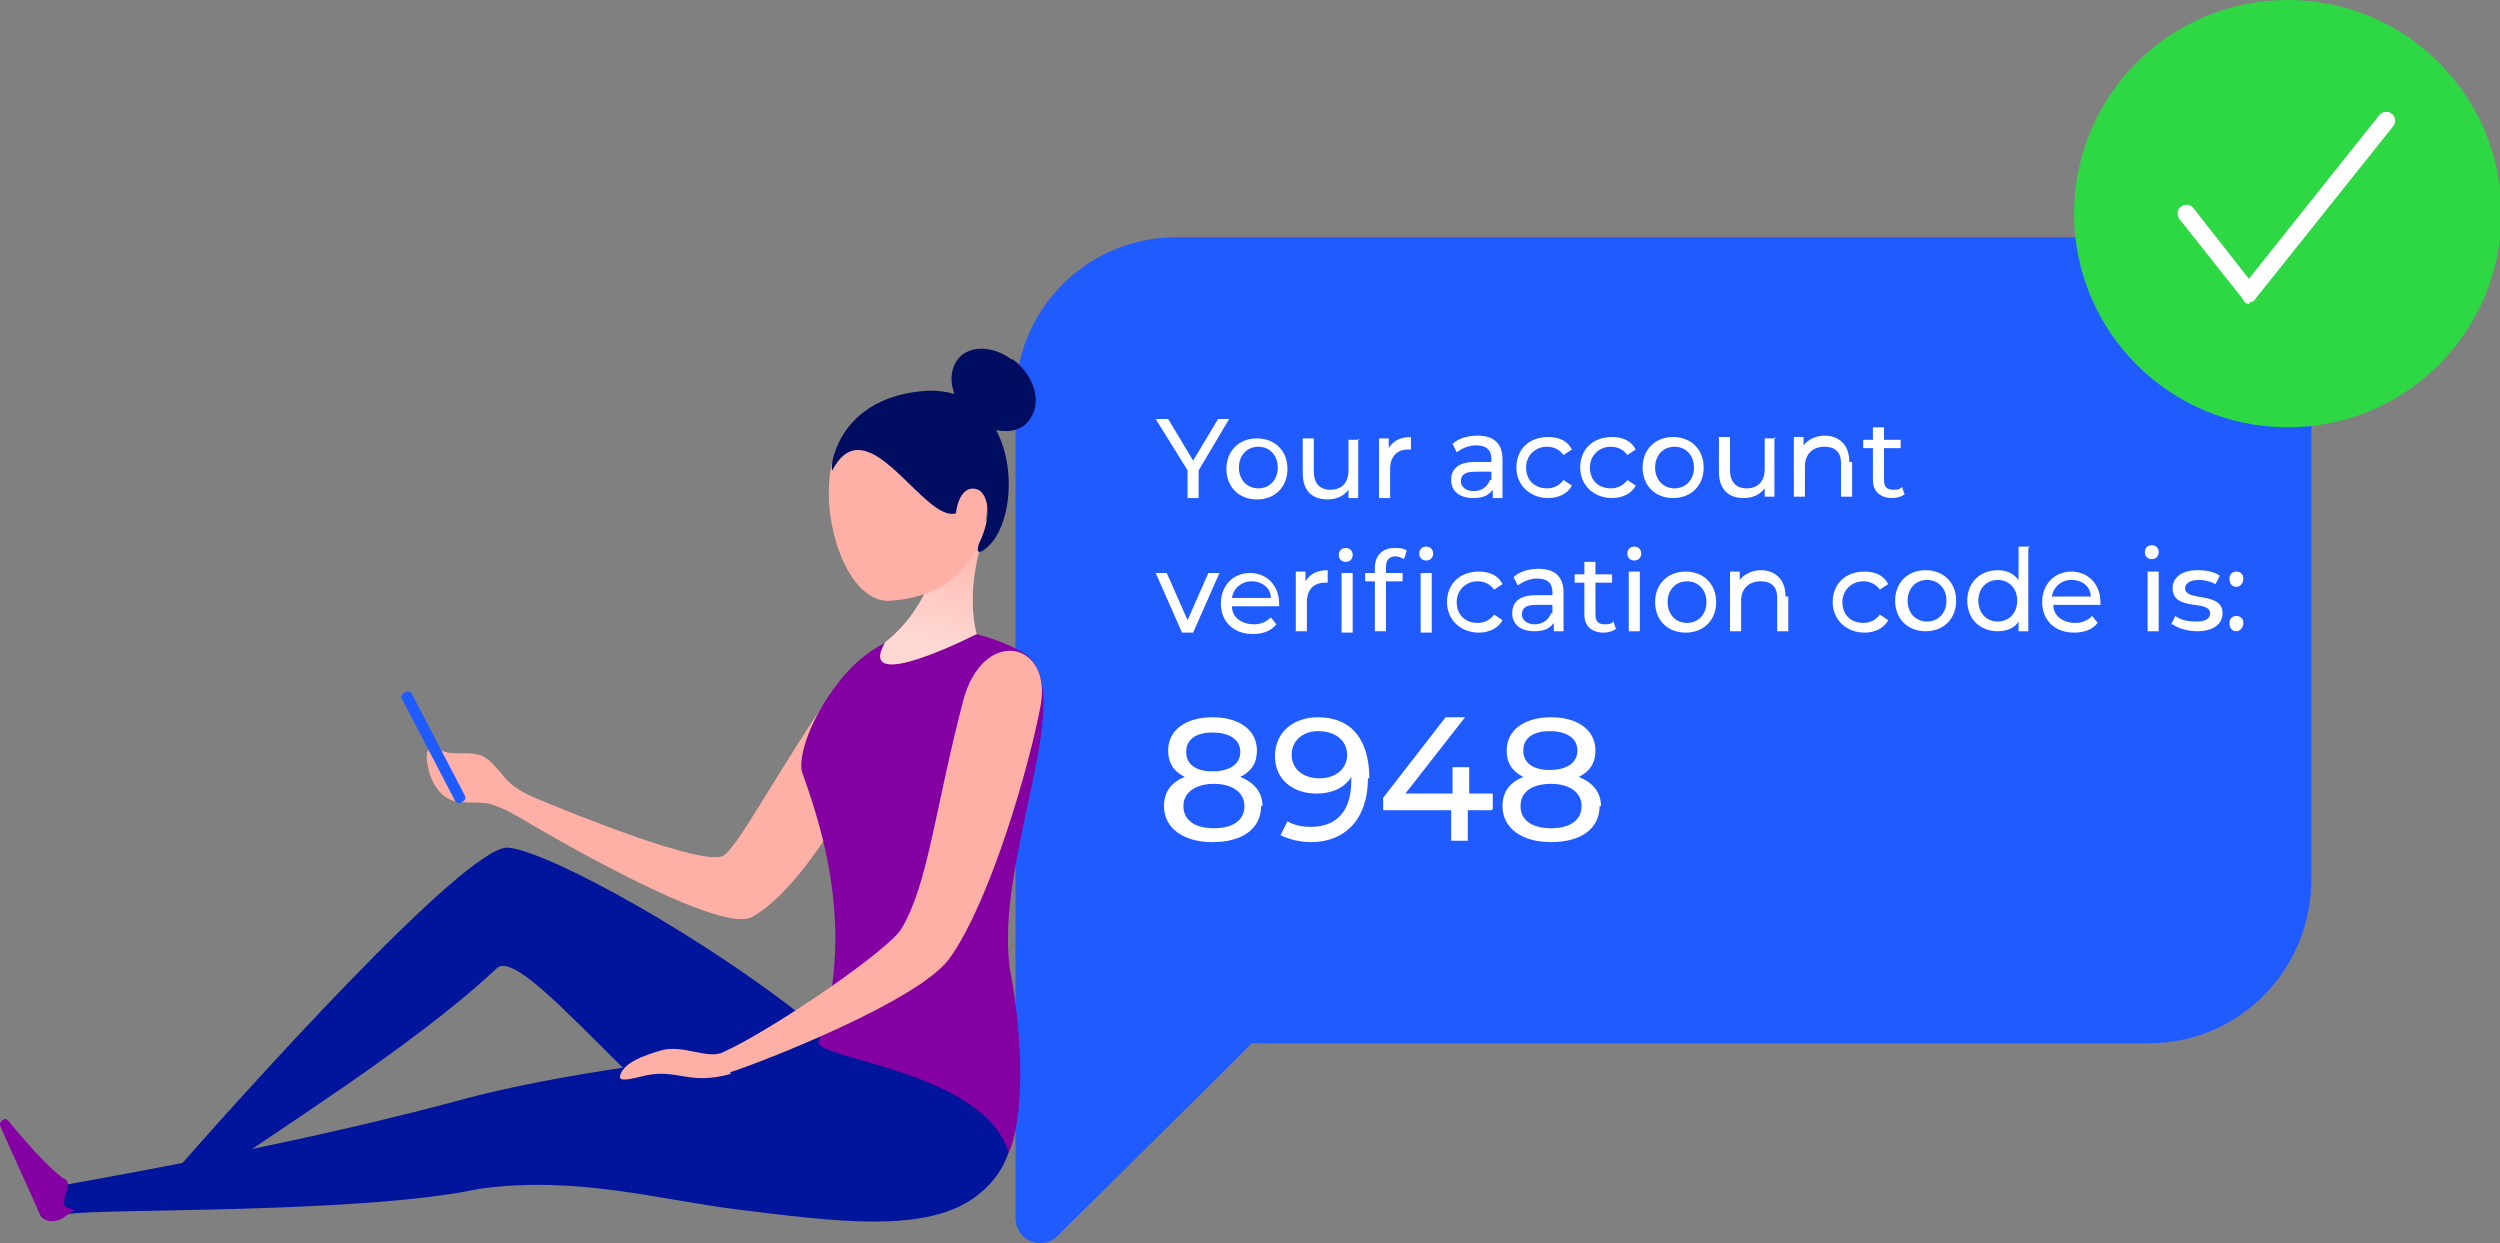 <?xml version="1.0" encoding="UTF-8"?><svg xmlns="http://www.w3.org/2000/svg" xmlns:xlink="http://www.w3.org/1999/xlink" viewBox="0 0 180.2 89.6"><rect x="0" y="0" width="180.2" height="89.6" fill="#808080" stroke="none"/><defs><style>.cls-1{fill:#00149c;}.cls-2{fill:#ffb0a6;}.cls-3{fill:url(#linear-gradient);}.cls-4{isolation:isolate;}.cls-5{fill:#2ed845;}.cls-6{fill:#1f5bff;}.cls-7{fill:url(#linear-gradient-2);mix-blend-mode:multiply;opacity:.5;}.cls-8{fill:#fff;}.cls-9{fill:#8400a3;}.cls-10{fill:#000d61;}</style><linearGradient id="linear-gradient" x1="11.2" y1="84" x2="11.2" y2="87.1" gradientUnits="userSpaceOnUse"><stop offset="0" stop-color="#ff5e90"/><stop offset="1" stop-color="#f43672"/></linearGradient><linearGradient id="linear-gradient-2" x1="66.4" y1="48.5" x2="69.7" y2="36.9" gradientUnits="userSpaceOnUse"><stop offset=".2" stop-color="#fff"/><stop offset="1" stop-color="#ffb0a6"/></linearGradient></defs><g class="cls-4"><g id="Layer_2"><g id="Web_infographic"><path class="cls-6" d="M166.6,28.7v34.7c0,6.5-5.2,11.8-11.7,11.8h-64.7c0,.1-14,13.9-14,13.9-1.1,1.1-3,.3-3-1.3V28.9c-.1-6.5,5.1-11.8,11.6-11.8h70c6.5-.1,11.8,5.1,11.8,11.6Z"/><path class="cls-8" d="M86.4,33.9v2s-.8,0-.8,0v-2s-2.3-3.7-2.3-3.7h.9s1.8,3,1.8,3l1.8-3h.8s-2.2,3.7-2.2,3.7Z"/><path class="cls-8" d="M88.4,33.8c0-1.3.9-2.2,2.2-2.2,1.3,0,2.2.9,2.2,2.2,0,1.3-.9,2.2-2.2,2.2-1.3,0-2.2-.9-2.2-2.2ZM92.1,33.7c0-.9-.6-1.5-1.4-1.5-.8,0-1.4.6-1.4,1.5,0,.9.6,1.5,1.4,1.5.8,0,1.4-.6,1.4-1.5Z"/><path class="cls-8" d="M97.9,31.6v4.3s-.7,0-.7,0v-.6c-.3.4-.8.7-1.5.7-1.1,0-1.8-.6-1.8-1.9v-2.5s.8,0,.8,0v2.4c0,.8.4,1.3,1.2,1.3.8,0,1.3-.5,1.3-1.4v-2.2s.8,0,.8,0Z"/><path class="cls-8" d="M101.7,31.6v.8c0,0-.1,0-.2,0-.8,0-1.3.5-1.3,1.4v2.1s-.8,0-.8,0v-4.3s.7,0,.7,0v.7c.3-.5.8-.8,1.6-.8Z"/><path class="cls-8" d="M108.3,33.3v2.6s-.7,0-.7,0v-.6c-.3.4-.7.6-1.4.6-1,0-1.6-.5-1.6-1.3,0-.7.4-1.3,1.7-1.3h1.2s0-.2,0-.2c0-.7-.4-1-1.1-1-.5,0-1,.2-1.4.5l-.3-.6c.4-.4,1.1-.6,1.8-.6,1.2,0,1.8.6,1.8,1.7ZM107.5,34.6v-.6s-1.2,0-1.2,0c-.8,0-1,.3-1,.7,0,.4.4.7.9.7.6,0,1-.3,1.2-.8Z"/><path class="cls-8" d="M109.3,33.7c0-1.3.9-2.2,2.3-2.2.8,0,1.4.3,1.7.9l-.6.4c-.3-.4-.7-.6-1.2-.6-.8,0-1.5.6-1.5,1.5,0,.9.6,1.5,1.5,1.5.5,0,.9-.2,1.2-.6l.6.4c-.3.6-1,.9-1.7.9-1.3,0-2.3-.9-2.3-2.2Z"/><path class="cls-8" d="M113.9,33.7c0-1.3.9-2.2,2.3-2.2.8,0,1.4.3,1.7.9l-.6.4c-.3-.4-.7-.6-1.2-.6-.8,0-1.5.6-1.5,1.5,0,.9.6,1.5,1.5,1.5.5,0,.9-.2,1.2-.6l.6.4c-.3.6-1,.9-1.7.9-1.3,0-2.3-.9-2.3-2.2Z"/><path class="cls-8" d="M118.4,33.7c0-1.3.9-2.2,2.2-2.2,1.3,0,2.2.9,2.2,2.2,0,1.3-.9,2.2-2.2,2.2-1.3,0-2.2-.9-2.2-2.2ZM122.1,33.7c0-.9-.6-1.5-1.4-1.5-.8,0-1.4.6-1.4,1.5,0,.9.6,1.5,1.4,1.5.8,0,1.4-.6,1.4-1.5Z"/><path class="cls-8" d="M127.9,31.5v4.3s-.7,0-.7,0v-.6c-.3.4-.8.7-1.5.7-1.1,0-1.8-.6-1.8-1.9v-2.5s.8,0,.8,0v2.4c0,.8.4,1.3,1.2,1.3.8,0,1.3-.5,1.3-1.4v-2.2s.8,0,.8,0Z"/><path class="cls-8" d="M133.5,33.3v2.5s-.8,0-.8,0v-2.4c0-.8-.4-1.2-1.2-1.2-.8,0-1.4.5-1.4,1.4v2.2s-.8,0-.8,0v-4.3s.7,0,.7,0v.6c.3-.4.9-.7,1.5-.7,1,0,1.8.6,1.8,1.9Z"/><path class="cls-8" d="M137.3,35.6c-.2.2-.6.3-.9.3-.9,0-1.4-.5-1.4-1.3v-2.3s-.7,0-.7,0v-.6s.7,0,.7,0v-.9s.8,0,.8,0v.9s1.2,0,1.2,0v.6s-1.2,0-1.2,0v2.3c0,.5.2.7.7.7.2,0,.4,0,.6-.2l.2.6Z"/><path class="cls-8" d="M87.9,41.3l-1.9,4.3h-.8s-1.9-4.3-1.9-4.3h.8s1.5,3.4,1.5,3.4l1.5-3.4h.8Z"/><path class="cls-8" d="M92.3,43.7h-3.5c0,.8.7,1.3,1.6,1.3.5,0,.9-.2,1.2-.5l.4.5c-.4.5-1,.7-1.7.7-1.4,0-2.3-.9-2.3-2.2,0-1.3.9-2.2,2.1-2.2,1.2,0,2.1.9,2.1,2.2,0,0,0,.2,0,.2ZM88.9,43.1h2.7c0-.7-.6-1.2-1.4-1.2-.7,0-1.3.5-1.4,1.2Z"/><path class="cls-8" d="M95.7,41.2v.8c0,0-.1,0-.2,0-.8,0-1.3.5-1.3,1.4v2.1s-.8,0-.8,0v-4.3s.7,0,.7,0v.7c.3-.5.8-.8,1.6-.8Z"/><path class="cls-8" d="M96.5,40c0-.3.2-.5.5-.5.3,0,.5.2.5.5,0,.3-.2.5-.5.5-.3,0-.5-.2-.5-.5ZM96.7,41.3h.8s0,4.3,0,4.3h-.8s0-4.3,0-4.3Z"/><path class="cls-8" d="M100.5,39.5c.3,0,.7,0,.9.2l-.2.6c-.2-.1-.4-.2-.6-.2-.5,0-.7.3-.7.8v.4s1.2,0,1.2,0v.6s-1.2,0-1.2,0v3.6s-.8,0-.8,0v-3.6s-.7,0-.7,0v-.6s.7,0,.7,0v-.4c0-.8.5-1.4,1.4-1.4ZM102.3,39.9c0-.3.2-.5.5-.5.3,0,.5.2.5.5,0,.3-.2.5-.5.5-.3,0-.5-.2-.5-.5ZM102.4,41.3h.8s0,4.3,0,4.3h-.8s0-4.3,0-4.3Z"/><path class="cls-8" d="M104.3,43.4c0-1.3.9-2.2,2.3-2.2.8,0,1.4.3,1.7.9l-.6.4c-.3-.4-.7-.6-1.2-.6-.8,0-1.5.6-1.5,1.5,0,.9.6,1.5,1.5,1.5.5,0,.9-.2,1.2-.6l.6.4c-.3.6-1,.9-1.7.9-1.3,0-2.3-.9-2.3-2.2Z"/><path class="cls-8" d="M112.7,42.9v2.6s-.7,0-.7,0v-.6c-.3.4-.7.6-1.4.6-1,0-1.6-.5-1.6-1.3,0-.7.4-1.3,1.7-1.3h1.2v-.2c0-.7-.4-1-1.1-1-.5,0-1,.2-1.4.5l-.3-.6c.4-.4,1.1-.6,1.8-.6,1.2,0,1.8.6,1.8,1.7ZM111.9,44.2v-.6s-1.2,0-1.2,0c-.8,0-1,.3-1,.7,0,.4.4.7.9.7.6,0,1-.3,1.2-.8Z"/><path class="cls-8" d="M116.5,45.3c-.2.2-.6.3-.9.3-.9,0-1.4-.5-1.4-1.3v-2.3s-.7,0-.7,0v-.6s.7,0,.7,0v-.9s.8,0,.8,0v.9s1.2,0,1.2,0v.6s-1.2,0-1.2,0v2.3c0,.5.2.7.7.7.2,0,.4,0,.6-.2l.2.6Z"/><path class="cls-8" d="M117.3,39.9c0-.3.2-.5.5-.5.3,0,.5.2.5.5,0,.3-.2.5-.5.5-.3,0-.5-.2-.5-.5ZM117.4,41.2h.8s0,4.3,0,4.3h-.8s0-4.3,0-4.3Z"/><path class="cls-8" d="M119.3,43.4c0-1.3.9-2.2,2.2-2.2,1.3,0,2.2.9,2.2,2.2,0,1.3-.9,2.2-2.2,2.2-1.3,0-2.2-.9-2.2-2.2ZM123,43.4c0-.9-.6-1.5-1.4-1.5-.8,0-1.4.6-1.4,1.5s.6,1.5,1.4,1.5c.8,0,1.4-.6,1.4-1.5Z"/><path class="cls-8" d="M128.9,43v2.5s-.8,0-.8,0v-2.4c0-.8-.4-1.2-1.2-1.2-.8,0-1.4.5-1.4,1.4v2.2s-.8,0-.8,0v-4.3s.7,0,.7,0v.6c.3-.4.9-.7,1.5-.7,1,0,1.8.6,1.8,1.9Z"/><path class="cls-8" d="M132.1,43.4c0-1.3.9-2.2,2.3-2.2.8,0,1.4.3,1.7.9l-.6.4c-.3-.4-.7-.6-1.2-.6-.8,0-1.5.6-1.5,1.5,0,.9.6,1.5,1.5,1.5.5,0,.9-.2,1.2-.6l.6.4c-.3.6-1,.9-1.7.9-1.3,0-2.3-.9-2.3-2.2Z"/><path class="cls-8" d="M136.6,43.3c0-1.3.9-2.2,2.2-2.2,1.3,0,2.2.9,2.2,2.2,0,1.3-.9,2.2-2.2,2.2-1.3,0-2.2-.9-2.2-2.2ZM140.3,43.3c0-.9-.6-1.5-1.4-1.5-.8,0-1.4.6-1.4,1.5s.6,1.5,1.4,1.5c.8,0,1.4-.6,1.4-1.5Z"/><path class="cls-8" d="M146.2,39.5v6s-.7,0-.7,0v-.7c-.3.5-.9.7-1.5.7-1.3,0-2.2-.9-2.2-2.2,0-1.3.9-2.2,2.2-2.2.6,0,1.1.2,1.5.7v-2.4s.8,0,.8,0ZM145.4,43.3c0-.9-.6-1.5-1.4-1.5-.8,0-1.4.6-1.4,1.5s.6,1.5,1.4,1.5c.8,0,1.4-.6,1.4-1.5Z"/><path class="cls-8" d="M151.5,43.6h-3.5c0,.8.7,1.3,1.6,1.3.5,0,.9-.2,1.2-.5l.4.5c-.4.5-1,.7-1.7.7-1.4,0-2.3-.9-2.3-2.2,0-1.3.9-2.2,2.1-2.2,1.2,0,2.1.9,2.1,2.2,0,0,0,.2,0,.2ZM148,43h2.7c0-.7-.6-1.2-1.4-1.2-.7,0-1.3.5-1.4,1.2Z"/><path class="cls-8" d="M154.6,39.8c0-.3.2-.5.5-.5.3,0,.5.2.5.5,0,.3-.2.5-.5.5-.3,0-.5-.2-.5-.5ZM154.8,41.2h.8s0,4.3,0,4.3h-.8s0-4.3,0-4.3Z"/><path class="cls-8" d="M156.5,45l.3-.6c.4.3.9.4,1.5.4.7,0,1-.2,1-.6,0-1-2.7-.1-2.7-1.8,0-.8.7-1.3,1.8-1.3.6,0,1.2.1,1.6.4l-.3.6c-.4-.2-.8-.3-1.2-.3-.7,0-1,.3-1,.6,0,1,2.7.2,2.7,1.8,0,.8-.7,1.3-1.8,1.3-.7,0-1.4-.2-1.8-.5Z"/><path class="cls-8" d="M160.7,41.7c0-.3.2-.5.5-.5.3,0,.5.2.5.5,0,.3-.2.6-.5.6-.3,0-.5-.2-.5-.6ZM160.7,44.9c0-.3.2-.5.5-.5.3,0,.5.2.5.5,0,.3-.2.6-.5.6-.3,0-.5-.2-.5-.6Z"/><path class="cls-8" d="M90.9,58.1c0,1.6-1.3,2.6-3.5,2.6-2.1,0-3.5-1-3.5-2.6,0-1,.5-1.7,1.5-2.1-.8-.4-1.2-1-1.2-1.9,0-1.5,1.3-2.4,3.2-2.4,1.9,0,3.2.9,3.2,2.4,0,.9-.4,1.5-1.2,1.9,1,.4,1.6,1.1,1.6,2.1ZM89.7,58.1c0-1-.9-1.6-2.2-1.6s-2.2.6-2.2,1.6c0,1,.8,1.6,2.2,1.6s2.2-.6,2.2-1.6ZM85.5,54.2c0,.9.7,1.4,1.9,1.4,1.2,0,2-.5,2-1.4,0-.9-.8-1.4-2-1.4s-1.9.5-1.9,1.4Z"/><path class="cls-8" d="M98.6,56.1c0,3-1.7,4.6-4.1,4.6-.8,0-1.6-.2-2.2-.5l.5-1c.5.3,1.1.4,1.7.4,1.8,0,2.9-1.1,2.9-3.3v-.3c-.5.8-1.4,1.2-2.5,1.2-1.7,0-3-1-3-2.7,0-1.7,1.3-2.8,3.1-2.8,2.4,0,3.7,1.6,3.7,4.4ZM97.1,54.4c0-.9-.7-1.7-2.1-1.7-1.1,0-1.9.7-1.9,1.7,0,1,.8,1.7,2,1.7,1.2,0,2-.7,2-1.7Z"/><path class="cls-8" d="M107.5,58.4h-1.7s0,2.2,0,2.2h-1.2s0-2.2,0-2.2h-4.9s0-.9,0-.9l4.5-5.8h1.4s-4.3,5.5-4.3,5.5h3.4s0-1.9,0-1.9h1.2s0,1.9,0,1.9h1.7s0,1.1,0,1.1Z"/><path class="cls-8" d="M115.3,58.1c0,1.6-1.3,2.6-3.5,2.6-2.1,0-3.5-1-3.5-2.6,0-1,.5-1.7,1.5-2.1-.8-.4-1.2-1-1.2-1.9,0-1.5,1.3-2.4,3.2-2.4,1.9,0,3.2.9,3.2,2.4,0,.9-.4,1.5-1.2,1.9,1,.4,1.6,1.1,1.6,2.1ZM114,58.1c0-1-.9-1.6-2.2-1.6-1.4,0-2.2.6-2.2,1.6,0,1,.8,1.6,2.2,1.6,1.4,0,2.2-.6,2.2-1.6ZM109.8,54.1c0,.9.7,1.4,1.9,1.4,1.2,0,2-.5,2-1.4,0-.9-.8-1.4-2-1.4-1.2,0-1.9.5-1.9,1.4Z"/><circle class="cls-5" cx="164.9" cy="15.4" r="15.4"/><path class="cls-8" d="M162.2,21.9h0c-.2,0-.4,0-.5-.3l-4.6-5.8c-.2-.3-.2-.7.1-.9.3-.2.7-.2.9.1l4,5.1,9.4-11.8c.2-.3.7-.3.9-.1.3.2.3.7.1.9l-9.9,12.4c-.1.2-.3.3-.5.3Z"/><path class="cls-3" d="M15.4,84.8c0-.2-.7.7-1.2,0-.8-1.1-1.2-.9-1.4-.7-.1,0-1,.9-5.8,2.2-.5.1-.1.7,0,.7h8.1c.5,0,.6-1.1.2-2.3Z"/><path class="cls-2" d="M60.5,49.1c-4.5,6.5-7.3,12-8.4,12.6-1.5.7-10.5-2.9-13.8-4.3-.6-.3-1.5-.7-2.2-1.7-.6-.7-1.1-1.2-1.6-1.3-.7-.2-1.7,0-2.4-.2-1-.3-1.5-.5-1.3.8.2,1.4,1,2.7,2.3,2.8,1.2.1,1.1,0,2,.1.9.2,1.8.7,2.3,1,1.7,1,14.4,8.5,16.8,7.2,3.9-2.2,7.6-9.5,10.4-14.1,2.8-4.7-1.2-7-4-2.9Z"/><rect class="cls-6" x="30.8" y="49.4" width=".8" height="8.9" rx=".3" ry=".3" transform="translate(-21.3 20.5) rotate(-27.5)"/><path class="cls-1" d="M72.2,75.1c.7,4.3,0,7-1.9,9.4-2.6,3.2-7.9,3.4-11.3,2.6-9-2-21-19.4-23.2-17.3-6.2,5.8-16.1,11.8-21.5,15.7-1.2,1.3-2.2-.3-2-.7,4.8-5.5,21.3-23.9,24.3-23.7,2.9.2,14.9,6.8,22.8,13.4.8-3.8.8-5.1.8-5.1,0,0,10.7-1.7,11.9,5.6Z"/><path class="cls-1" d="M33.9,79.1c-4.5,1.2-12.4,3.3-29.2,6.3,0,0-1.6,1.7.3,2.1,2.4-.4,21.1,0,29.5-1.8,7-1,13.1.8,18.8,1.5,6.6.8,13.5,1.8,17.1-1,3-2.3,3.6-5.9,1.4-13-.6-1.9-4.4-4-11.2-3.6-.1,1.1-.4,3.4-1.1,5.9-9.2.4-19.9,2.1-25.6,3.6Z"/><path class="cls-9" d="M59,75.1c3-8.6-.4-17.1-1.2-19.5-.2-.7.2-3.3,2.7-6.5,3.7-4.7,9-4.3,13-2.2,4.7,2.3-1.9,14.8-.7,23,1,5.2,1,10.8-.1,13.2-1.7-5.9-14.1-6.8-13.7-8Z"/><path class="cls-2" d="M71.4,37.4l-3.5,1.3s-.4,4.7-4.1,7.6c-2.2,3.9,6.6-.6,6.6-.6,0,0-1.1-3.5,1-8.3Z"/><path class="cls-7" d="M71.4,37.4l-3.5,1.3s-.4,4.7-4.1,7.6c-2.2,3.9,6.6-.6,6.6-.6,0,0-1.1-3.5,1-8.3Z"/><path class="cls-9" d="M5.4,87.3c-.4-.4-1,0-.7-1.1.2-.6.3-1,0-1.2-.1,0-1.2-.7-4.1-4.2-.3-.4-.7.2-.6.3.4,1,2.4,5.3,2.9,6.5.2.4,1.1.7,1.9,0,.2-.2.6-.3.5-.4Z"/><path class="cls-2" d="M52.7,77.4c-3.2.9-3.9-.5-6.5.2-1.2.3-1.6.3-1.5-.1.3-.9,1.6-1.4,3-1.8,1.5-.4,3.2.6,4.3.2,3.6-1.6,12.2-7.5,13-9,1.9-3.2,2.4-8.6,4.4-16.3,1.4-5.5,6.5-4.4,5.6.3-.8,4.3-3.6,14-6.5,18.1-2.1,3.1-13.7,7.6-15.9,8.3Z"/><path class="cls-2" d="M71.1,37.1c-.3,1.9-1.4,5.8-6.9,6.2-3.5.3-5.7-7.6-3.7-11.4,2.7-4.9,12-5,10.6,5.2Z"/><path class="cls-10" d="M72.9,25.9c-1.5-1.1-3.3-1-4,.2-.4.7-.4,1.5-.1,2.3-.7-.2-1.5-.3-2.4-.2-3.3.3-5.7,2.1-6.4,5,0,.2-.1.7,0,.7,2.5-4.8,6.6,3.8,8.9,3.1.2-1.5.9-2,1.6-1.7.5.2,1.2,1.5.1,3.8-.4,1,.2.8.9,0,1.4-1.7,1.7-5.5.3-8.1,1,.2,2,0,2.5-.9.8-1.2.2-3.1-1.3-4.2Z"/></g></g></g></svg>